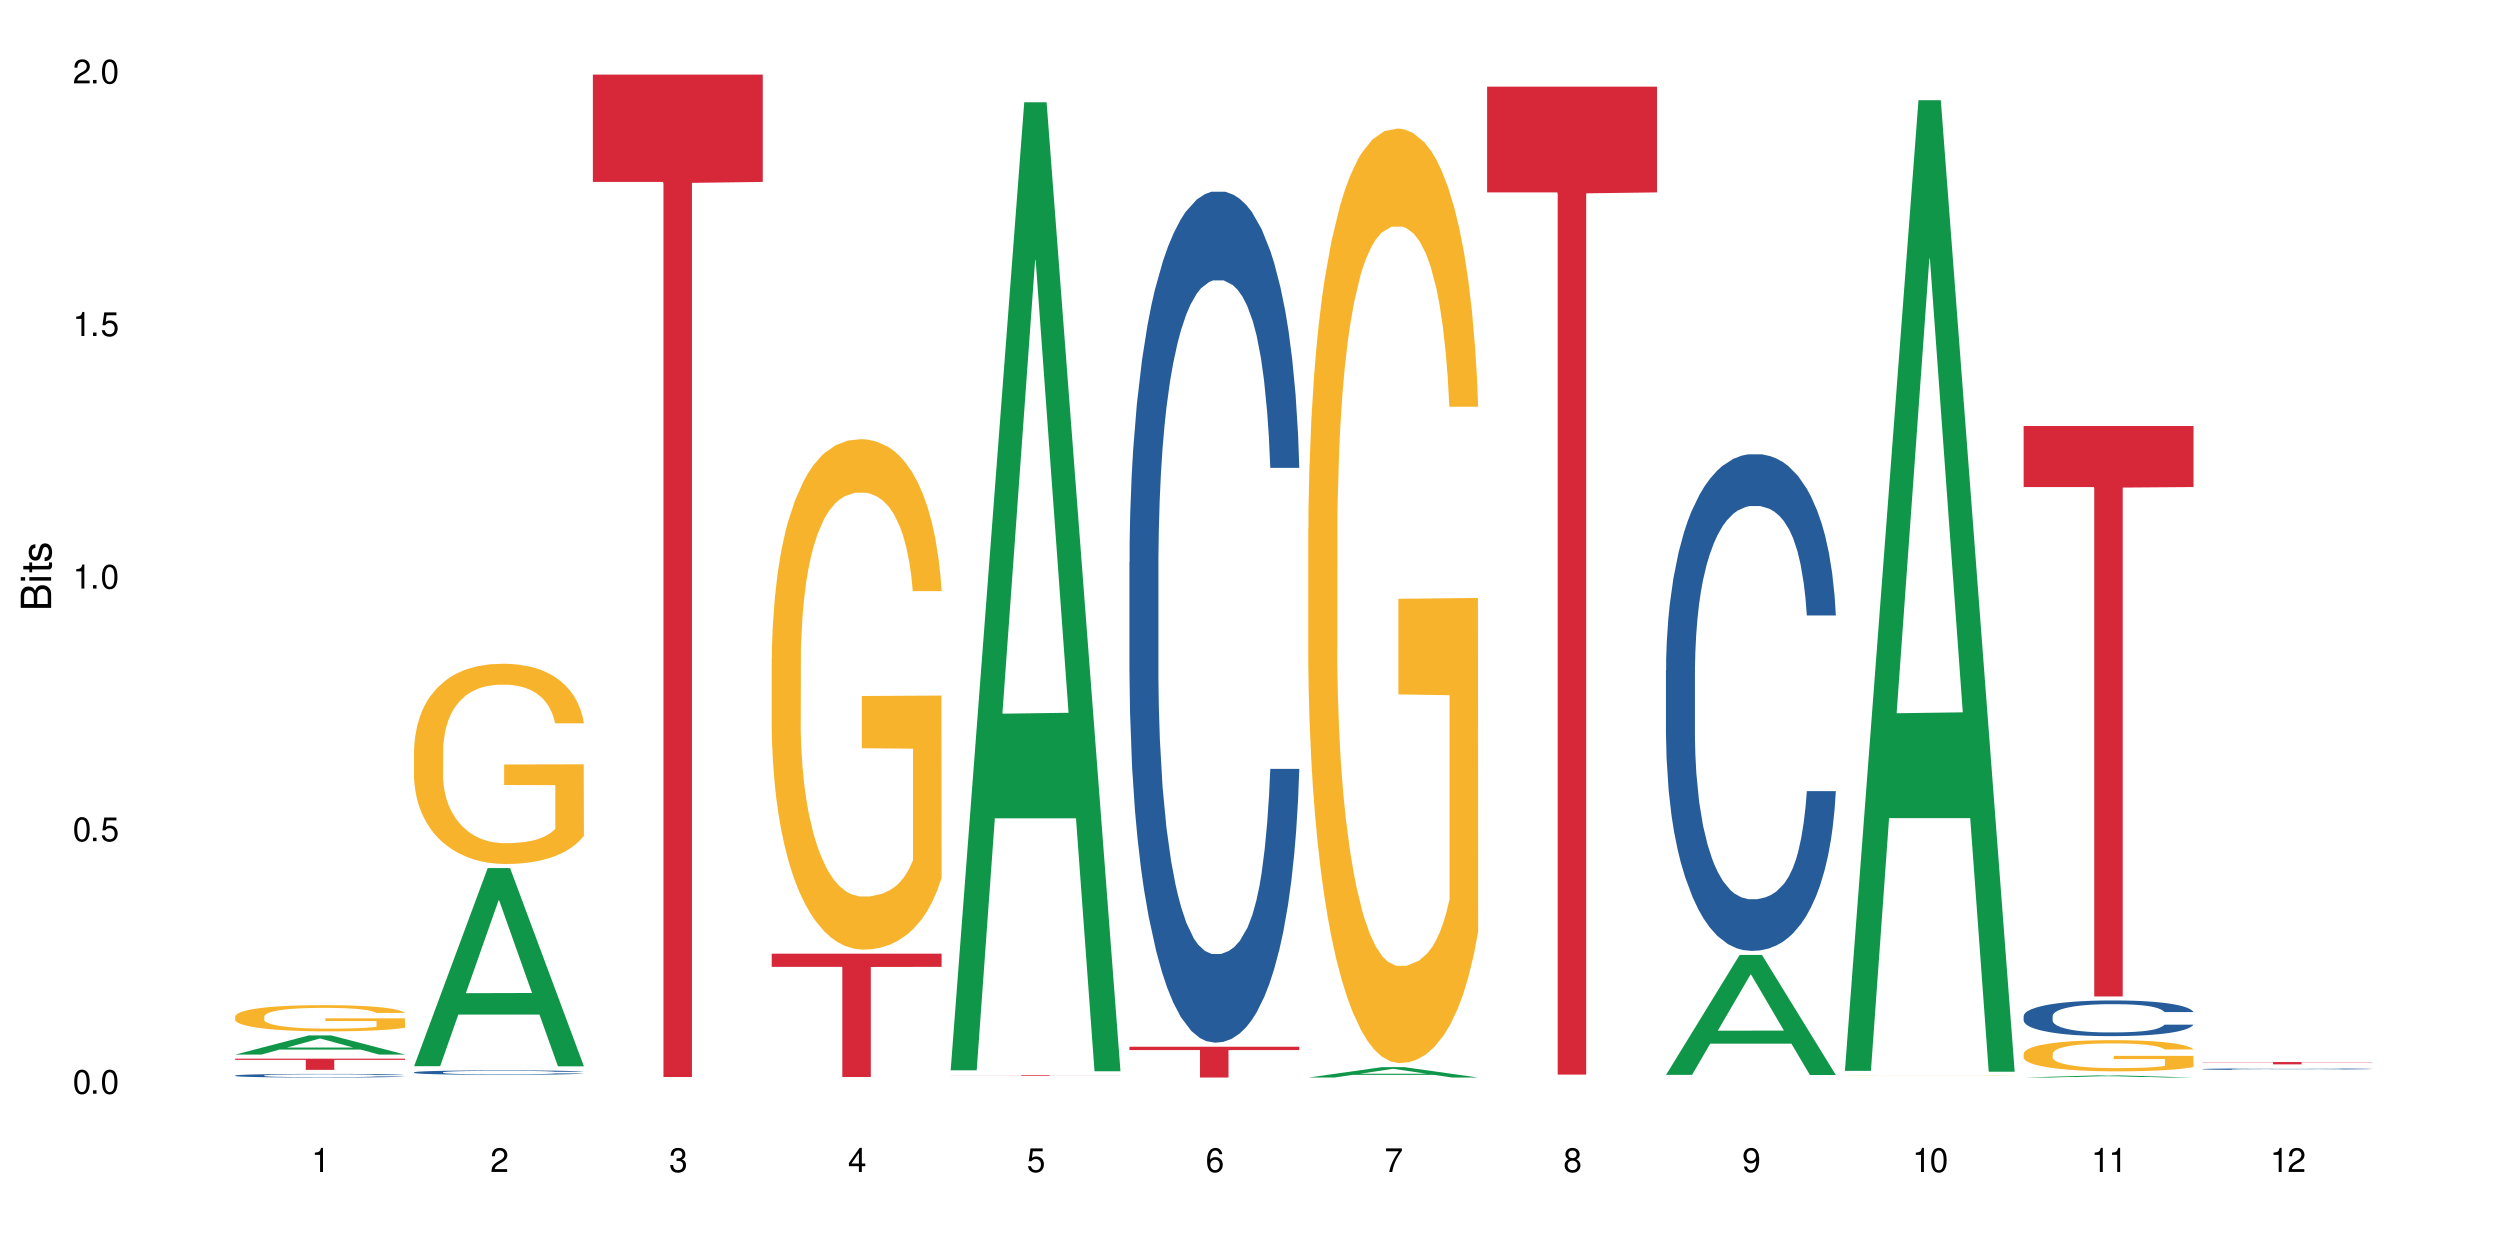 <?xml version="1.0" encoding="UTF-8"?>
<svg xmlns="http://www.w3.org/2000/svg" xmlns:xlink="http://www.w3.org/1999/xlink" width="720" height="360" viewBox="0 0 720 360">
<defs>
<g>
<g id="glyph-0-0">
</g>
<g id="glyph-0-1">
<path d="M 2.641 -6.938 C 2 -6.938 1.422 -6.656 1.078 -6.172 C 0.641 -5.562 0.406 -4.641 0.406 -3.359 C 0.406 -1.016 1.188 0.219 2.641 0.219 C 4.078 0.219 4.859 -1.016 4.859 -3.297 C 4.859 -4.641 4.656 -5.547 4.203 -6.172 C 3.844 -6.656 3.281 -6.938 2.641 -6.938 Z M 2.641 -6.188 C 3.547 -6.188 4 -5.25 4 -3.375 C 4 -1.406 3.562 -0.484 2.625 -0.484 C 1.734 -0.484 1.281 -1.438 1.281 -3.344 C 1.281 -5.25 1.734 -6.188 2.641 -6.188 Z M 2.641 -6.188 "/>
</g>
<g id="glyph-0-2">
<path d="M 1.828 -1 L 0.828 -1 L 0.828 0 L 1.828 0 Z M 1.828 -1 "/>
</g>
<g id="glyph-0-3">
<path d="M 4.562 -6.797 L 1.062 -6.797 L 0.547 -3.094 L 1.328 -3.094 C 1.719 -3.562 2.047 -3.734 2.578 -3.734 C 3.484 -3.734 4.062 -3.109 4.062 -2.094 C 4.062 -1.125 3.484 -0.531 2.578 -0.531 C 1.828 -0.531 1.375 -0.906 1.188 -1.672 L 0.328 -1.672 C 0.453 -1.109 0.547 -0.844 0.75 -0.594 C 1.125 -0.078 1.828 0.219 2.594 0.219 C 3.969 0.219 4.922 -0.781 4.922 -2.219 C 4.922 -3.562 4.031 -4.484 2.719 -4.484 C 2.25 -4.484 1.859 -4.359 1.469 -4.062 L 1.734 -5.969 L 4.562 -5.969 Z M 4.562 -6.797 "/>
</g>
<g id="glyph-0-4">
<path d="M 2.484 -4.938 L 2.484 0 L 3.328 0 L 3.328 -6.938 L 2.766 -6.938 C 2.469 -5.875 2.281 -5.734 0.984 -5.562 L 0.984 -4.938 Z M 2.484 -4.938 "/>
</g>
<g id="glyph-0-5">
<path d="M 4.859 -0.828 L 1.281 -0.828 C 1.359 -1.406 1.672 -1.781 2.5 -2.281 L 3.469 -2.828 C 4.406 -3.344 4.906 -4.062 4.906 -4.906 C 4.906 -5.484 4.672 -6.031 4.266 -6.406 C 3.859 -6.766 3.375 -6.938 2.719 -6.938 C 1.859 -6.938 1.219 -6.625 0.844 -6.031 C 0.609 -5.672 0.5 -5.234 0.484 -4.531 L 1.328 -4.531 C 1.359 -5.016 1.406 -5.281 1.531 -5.516 C 1.75 -5.938 2.188 -6.203 2.703 -6.203 C 3.469 -6.203 4.031 -5.641 4.031 -4.891 C 4.031 -4.344 3.719 -3.859 3.125 -3.516 L 2.234 -3 C 0.812 -2.172 0.406 -1.531 0.328 -0.016 L 4.859 -0.016 Z M 4.859 -0.828 "/>
</g>
<g id="glyph-0-6">
<path d="M 2.125 -3.188 L 2.578 -3.188 C 3.5 -3.188 3.984 -2.766 3.984 -1.922 C 3.984 -1.062 3.469 -0.531 2.594 -0.531 C 1.656 -0.531 1.203 -1 1.156 -2.016 L 0.312 -2.016 C 0.344 -1.453 0.438 -1.094 0.609 -0.781 C 0.953 -0.109 1.625 0.219 2.547 0.219 C 3.953 0.219 4.859 -0.625 4.859 -1.938 C 4.859 -2.828 4.516 -3.297 3.703 -3.594 C 4.344 -3.844 4.656 -4.328 4.656 -5.031 C 4.656 -6.219 3.875 -6.938 2.578 -6.938 C 1.203 -6.938 0.484 -6.172 0.453 -4.703 L 1.297 -4.703 C 1.312 -5.125 1.344 -5.359 1.453 -5.578 C 1.641 -5.969 2.062 -6.203 2.594 -6.203 C 3.344 -6.203 3.797 -5.75 3.797 -5 C 3.797 -4.516 3.609 -4.219 3.25 -4.047 C 3.016 -3.953 2.703 -3.922 2.125 -3.906 Z M 2.125 -3.188 "/>
</g>
<g id="glyph-0-7">
<path d="M 3.141 -1.672 L 3.141 0 L 3.984 0 L 3.984 -1.672 L 4.984 -1.672 L 4.984 -2.438 L 3.984 -2.438 L 3.984 -6.938 L 3.359 -6.938 L 0.266 -2.578 L 0.266 -1.672 Z M 3.141 -2.438 L 1 -2.438 L 3.141 -5.5 Z M 3.141 -2.438 "/>
</g>
<g id="glyph-0-8">
<path d="M 4.781 -5.125 C 4.609 -6.266 3.891 -6.938 2.844 -6.938 C 2.094 -6.938 1.422 -6.578 1.031 -5.953 C 0.594 -5.266 0.406 -4.422 0.406 -3.172 C 0.406 -2 0.578 -1.25 0.984 -0.641 C 1.359 -0.078 1.953 0.219 2.703 0.219 C 3.984 0.219 4.922 -0.75 4.922 -2.094 C 4.922 -3.375 4.062 -4.281 2.844 -4.281 C 2.172 -4.281 1.641 -4.031 1.281 -3.516 C 1.281 -5.234 1.828 -6.188 2.797 -6.188 C 3.391 -6.188 3.797 -5.797 3.938 -5.125 Z M 2.734 -3.531 C 3.547 -3.531 4.062 -2.953 4.062 -2.031 C 4.062 -1.156 3.484 -0.531 2.703 -0.531 C 1.922 -0.531 1.328 -1.188 1.328 -2.078 C 1.328 -2.938 1.906 -3.531 2.734 -3.531 Z M 2.734 -3.531 "/>
</g>
<g id="glyph-0-9">
<path d="M 4.984 -6.797 L 0.438 -6.797 L 0.438 -5.969 L 4.109 -5.969 C 2.5 -3.656 1.828 -2.234 1.328 0 L 2.219 0 C 2.594 -2.172 3.453 -4.047 4.984 -6.094 Z M 4.984 -6.797 "/>
</g>
<g id="glyph-0-10">
<path d="M 3.75 -3.656 C 4.469 -4.094 4.688 -4.438 4.688 -5.078 C 4.688 -6.172 3.844 -6.938 2.641 -6.938 C 1.438 -6.938 0.594 -6.172 0.594 -5.094 C 0.594 -4.438 0.812 -4.094 1.516 -3.656 C 0.734 -3.266 0.359 -2.703 0.359 -1.922 C 0.359 -0.656 1.281 0.219 2.641 0.219 C 3.984 0.219 4.922 -0.656 4.922 -1.922 C 4.922 -2.703 4.531 -3.266 3.75 -3.656 Z M 2.641 -6.188 C 3.359 -6.188 3.812 -5.75 3.812 -5.062 C 3.812 -4.406 3.344 -3.984 2.641 -3.984 C 1.922 -3.984 1.453 -4.406 1.453 -5.078 C 1.453 -5.75 1.922 -6.188 2.641 -6.188 Z M 2.641 -3.266 C 3.484 -3.266 4.062 -2.719 4.062 -1.906 C 4.062 -1.078 3.484 -0.531 2.625 -0.531 C 1.797 -0.531 1.219 -1.094 1.219 -1.906 C 1.219 -2.719 1.781 -3.266 2.641 -3.266 Z M 2.641 -3.266 "/>
</g>
<g id="glyph-0-11">
<path d="M 0.516 -1.578 C 0.672 -0.453 1.406 0.219 2.438 0.219 C 3.188 0.219 3.859 -0.141 4.266 -0.766 C 4.688 -1.453 4.891 -2.297 4.891 -3.547 C 4.891 -4.719 4.703 -5.453 4.312 -6.078 C 3.938 -6.641 3.344 -6.938 2.594 -6.938 C 1.297 -6.938 0.359 -5.969 0.359 -4.625 C 0.359 -3.344 1.234 -2.453 2.453 -2.453 C 3.094 -2.453 3.578 -2.672 4.016 -3.203 C 4 -1.484 3.469 -0.531 2.5 -0.531 C 1.906 -0.531 1.484 -0.906 1.359 -1.578 Z M 2.578 -6.203 C 3.375 -6.203 3.969 -5.531 3.969 -4.641 C 3.969 -3.797 3.391 -3.188 2.547 -3.188 C 1.734 -3.188 1.234 -3.766 1.234 -4.688 C 1.234 -5.562 1.797 -6.203 2.578 -6.203 Z M 2.578 -6.203 "/>
</g>
<g id="glyph-1-0">
</g>
<g id="glyph-1-1">
<path d="M 0 -0.953 L 0 -4.891 C 0 -5.719 -0.234 -6.344 -0.734 -6.797 C -1.188 -7.234 -1.812 -7.469 -2.5 -7.469 C -3.547 -7.469 -4.188 -7 -4.625 -5.875 C -4.984 -6.688 -5.625 -7.094 -6.531 -7.094 C -7.172 -7.094 -7.734 -6.859 -8.141 -6.391 C -8.562 -5.922 -8.75 -5.344 -8.75 -4.5 L -8.75 -0.953 Z M -4.984 -2.062 L -7.766 -2.062 L -7.766 -4.219 C -7.766 -4.844 -7.688 -5.203 -7.453 -5.5 C -7.219 -5.812 -6.859 -5.969 -6.375 -5.969 C -5.891 -5.969 -5.531 -5.812 -5.297 -5.5 C -5.062 -5.203 -4.984 -4.844 -4.984 -4.219 Z M -0.984 -2.062 L -4 -2.062 L -4 -4.781 C -4 -5.766 -3.438 -6.359 -2.484 -6.359 C -1.547 -6.359 -0.984 -5.766 -0.984 -4.781 Z M -0.984 -2.062 "/>
</g>
<g id="glyph-1-2">
<path d="M -6.281 -1.797 L -6.281 -0.797 L 0 -0.797 L 0 -1.797 Z M -8.75 -1.797 L -8.75 -0.797 L -7.484 -0.797 L -7.484 -1.797 Z M -8.75 -1.797 "/>
</g>
<g id="glyph-1-3">
<path d="M -6.281 -3.047 L -6.281 -2.016 L -8.016 -2.016 L -8.016 -1.016 L -6.281 -1.016 L -6.281 -0.172 L -5.469 -0.172 L -5.469 -1.016 L -0.719 -1.016 C -0.078 -1.016 0.281 -1.453 0.281 -2.234 C 0.281 -2.5 0.25 -2.719 0.188 -3.047 L -0.641 -3.047 C -0.609 -2.906 -0.594 -2.766 -0.594 -2.562 C -0.594 -2.141 -0.719 -2.016 -1.156 -2.016 L -5.469 -2.016 L -5.469 -3.047 Z M -6.281 -3.047 "/>
</g>
<g id="glyph-1-4">
<path d="M -4.531 -5.25 C -5.766 -5.25 -6.469 -4.422 -6.469 -2.969 C -6.469 -1.516 -5.719 -0.562 -4.547 -0.562 C -3.562 -0.562 -3.094 -1.062 -2.734 -2.562 L -2.516 -3.484 C -2.344 -4.188 -2.094 -4.469 -1.641 -4.469 C -1.047 -4.469 -0.641 -3.875 -0.641 -3 C -0.641 -2.453 -0.797 -2 -1.062 -1.75 C -1.25 -1.594 -1.422 -1.531 -1.875 -1.469 L -1.875 -0.406 C -0.422 -0.453 0.281 -1.266 0.281 -2.922 C 0.281 -4.5 -0.5 -5.516 -1.719 -5.516 C -2.656 -5.516 -3.172 -4.984 -3.469 -3.734 L -3.703 -2.766 C -3.891 -1.953 -4.156 -1.609 -4.594 -1.609 C -5.188 -1.609 -5.547 -2.125 -5.547 -2.938 C -5.547 -3.75 -5.203 -4.172 -4.531 -4.203 Z M -4.531 -5.25 "/>
</g>
</g>
</defs>
<rect x="-72" y="-36" width="864" height="432" fill="rgb(100%, 100%, 100%)" fill-opacity="1"/>
<path fill-rule="nonzero" fill="rgb(6.275%, 58.824%, 28.235%)" fill-opacity="1" d="M 67.73 303.723 L 67.785 303.715 L 88.957 298.195 L 95.387 298.195 L 116.664 303.727 L 109.188 303.727 L 103.855 302.281 L 80.488 302.281 L 75.258 303.723 L 67.73 303.723 L 82.734 301.684 L 101.711 301.68 L 92.25 299.098 L 92.145 299.094 L 92.039 299.109 L 82.684 301.68 L 82.734 301.684 Z M 67.73 303.723 "/>
<path fill-rule="nonzero" fill="rgb(14.51%, 36.078%, 60%)" fill-opacity="1" d="M 67.73 309.742 L 67.789 309.742 L 67.789 309.719 L 67.969 309.684 L 68.387 309.637 L 68.805 309.605 L 69.879 309.547 L 71.371 309.492 L 72.922 309.449 L 74.055 309.426 L 75.07 309.406 L 77.398 309.371 L 78.891 309.352 L 80.5 309.336 L 82.469 309.32 L 83.902 309.309 L 87.125 309.293 L 89.512 309.289 L 91.363 309.285 L 95.359 309.285 L 97.746 309.289 L 99.477 309.293 L 101.387 309.301 L 102.996 309.309 L 105.801 309.332 L 108.309 309.359 L 109.441 309.375 L 111.234 309.402 L 112.605 309.434 L 113.559 309.457 L 114.633 309.492 L 115.59 309.535 L 116.305 309.586 L 116.664 309.625 L 108.309 309.625 L 107.891 309.586 L 107.414 309.559 L 106.52 309.52 L 105.625 309.492 L 104.371 309.465 L 103.238 309.445 L 101.684 309.426 L 100.312 309.414 L 98.879 309.406 L 97.508 309.402 L 94.883 309.395 L 91.84 309.395 L 90.707 309.398 L 88.379 309.406 L 87.125 309.41 L 85.336 309.426 L 84.082 309.438 L 82.59 309.457 L 81.574 309.473 L 80.32 309.496 L 79.426 309.52 L 78.414 309.551 L 77.816 309.574 L 77.277 309.602 L 76.801 309.633 L 76.441 309.668 L 76.203 309.703 L 76.086 309.738 L 76.086 309.887 L 76.203 309.922 L 76.504 309.961 L 77.277 310.02 L 78.414 310.07 L 79.727 310.113 L 80.977 310.141 L 81.695 310.152 L 82.648 310.168 L 84.141 310.188 L 86.289 310.207 L 87.543 310.215 L 89.453 310.223 L 91.422 310.227 L 94.047 310.227 L 96.375 310.223 L 97.926 310.219 L 99.535 310.211 L 101.746 310.195 L 103.117 310.18 L 104.312 310.16 L 105.207 310.141 L 105.801 310.125 L 106.699 310.098 L 107.414 310.062 L 107.949 310.031 L 108.309 310 L 116.664 310 L 116.305 310.035 L 115.77 310.074 L 115.23 310.102 L 114.395 310.137 L 113.441 310.164 L 112.066 310.199 L 110.934 310.223 L 109.441 310.246 L 108.07 310.262 L 106.578 310.281 L 104.371 310.301 L 102.938 310.309 L 101.387 310.316 L 99.535 310.324 L 97.211 310.332 L 94.703 310.336 L 89.871 310.336 L 88.02 310.332 L 85.574 310.32 L 82.531 310.305 L 80.32 310.285 L 78.59 310.27 L 77.102 310.25 L 75.43 310.223 L 73.281 310.18 L 71.969 310.148 L 71.074 310.121 L 70.059 310.082 L 69.344 310.051 L 68.508 309.996 L 67.91 309.93 L 67.73 309.875 Z M 67.73 309.742 "/>
<path fill-rule="nonzero" fill="rgb(96.863%, 70.196%, 16.863%)" fill-opacity="1" d="M 67.73 292.715 L 67.789 292.707 L 67.789 292.57 L 68.031 292.262 L 68.625 291.832 L 69.402 291.48 L 70.238 291.207 L 70.773 291.059 L 71.668 290.852 L 72.445 290.703 L 74.414 290.391 L 76.922 290.102 L 78.293 289.977 L 79.844 289.859 L 82.051 289.73 L 83.066 289.68 L 86.172 289.57 L 89.691 289.5 L 93.57 289.48 L 95.359 289.488 L 97.805 289.516 L 101.148 289.59 L 103.059 289.66 L 104.551 289.73 L 106.102 289.82 L 108.012 289.957 L 109.801 290.121 L 111.234 290.289 L 112.664 290.496 L 113.859 290.715 L 114.871 290.957 L 115.77 291.246 L 116.305 291.488 L 116.664 291.73 L 108.367 291.73 L 107.891 291.488 L 107.355 291.301 L 106.461 291.074 L 105.562 290.91 L 104.668 290.777 L 102.996 290.598 L 101.566 290.488 L 99.777 290.391 L 98.047 290.328 L 96.074 290.289 L 94.883 290.273 L 91.719 290.273 L 88.855 290.32 L 87.184 290.379 L 85.992 290.434 L 84.32 290.535 L 83.305 290.617 L 82.707 290.676 L 80.918 290.887 L 79.727 291.082 L 79.07 291.211 L 78.234 291.418 L 77.637 291.605 L 76.98 291.883 L 76.621 292.09 L 76.145 292.559 L 76.086 293.801 L 76.266 294.062 L 76.621 294.344 L 77.102 294.594 L 77.816 294.855 L 78.531 295.055 L 79.785 295.324 L 80.859 295.504 L 81.695 295.621 L 83.305 295.805 L 83.961 295.867 L 85.512 295.992 L 87.125 296.09 L 89.094 296.172 L 90.586 296.215 L 92.973 296.246 L 96.016 296.246 L 99.598 296.207 L 101.863 296.152 L 103.414 296.098 L 104.43 296.047 L 105.684 295.973 L 106.578 295.902 L 107.414 295.828 L 108.43 295.711 L 108.43 294.062 L 93.688 294.055 L 93.688 293.281 L 116.602 293.273 L 116.664 295.973 L 115.41 296.156 L 113.859 296.336 L 112.367 296.477 L 110.816 296.594 L 108.605 296.723 L 106.816 296.805 L 104.07 296.902 L 101.566 296.965 L 98.941 297.008 L 96.613 297.027 L 93.867 297.035 L 91.422 297.02 L 88.797 296.98 L 86.707 296.922 L 84.797 296.855 L 82.887 296.766 L 80.5 296.621 L 78.949 296.504 L 77.34 296.359 L 75.727 296.188 L 74.297 296 L 73.34 295.855 L 72.387 295.688 L 71.371 295.48 L 70.418 295.246 L 69.699 295.035 L 69.043 294.793 L 68.566 294.566 L 68.09 294.254 L 67.852 294.004 L 67.73 293.793 Z M 67.73 292.715 "/>
<path fill-rule="nonzero" fill="rgb(83.922%, 15.686%, 22.353%)" fill-opacity="1" d="M 67.73 304.887 L 116.664 304.887 L 116.664 305.234 L 96.27 305.238 L 96.27 308.125 L 88.066 308.125 L 88.066 305.238 L 87.945 305.234 L 67.73 305.234 Z M 67.73 304.887 "/>
<path fill-rule="nonzero" fill="rgb(6.275%, 58.824%, 28.235%)" fill-opacity="1" d="M 119.238 307.059 L 119.289 307.004 L 140.465 249.996 L 146.895 249.996 L 168.172 307.109 L 160.695 307.109 L 155.363 292.203 L 131.996 292.203 L 126.766 307.059 L 119.238 307.059 L 134.242 286.035 L 153.219 285.98 L 143.758 259.328 L 143.652 259.273 L 143.547 259.434 L 134.191 285.98 L 134.242 286.035 Z M 119.238 307.059 "/>
<path fill-rule="nonzero" fill="rgb(14.51%, 36.078%, 60%)" fill-opacity="1" d="M 119.238 308.824 L 119.297 308.824 L 119.297 308.797 L 119.477 308.754 L 119.895 308.695 L 120.312 308.656 L 121.387 308.59 L 122.879 308.523 L 124.43 308.473 L 125.562 308.441 L 126.578 308.418 L 128.906 308.375 L 130.398 308.352 L 132.008 308.332 L 133.977 308.312 L 135.41 308.301 L 138.633 308.281 L 141.02 308.273 L 142.871 308.27 L 146.867 308.27 L 149.254 308.277 L 150.984 308.281 L 152.895 308.289 L 154.504 308.301 L 157.309 308.328 L 159.816 308.359 L 160.949 308.379 L 162.742 308.414 L 164.113 308.449 L 165.066 308.48 L 166.141 308.523 L 167.098 308.574 L 167.812 308.633 L 168.172 308.684 L 159.816 308.684 L 159.398 308.637 L 158.922 308.602 L 158.027 308.555 L 157.133 308.52 L 155.879 308.488 L 154.746 308.465 L 153.191 308.441 L 151.82 308.43 L 150.387 308.418 L 149.016 308.41 L 146.391 308.402 L 143.348 308.402 L 142.211 308.406 L 139.887 308.414 L 138.633 308.422 L 136.844 308.441 L 135.59 308.457 L 134.098 308.477 L 133.082 308.5 L 131.828 308.527 L 130.934 308.555 L 129.922 308.594 L 129.324 308.621 L 128.785 308.656 L 128.309 308.695 L 127.949 308.734 L 127.711 308.777 L 127.594 308.82 L 127.594 309 L 127.711 309.043 L 128.012 309.09 L 128.785 309.164 L 129.922 309.223 L 131.234 309.273 L 132.484 309.309 L 133.203 309.324 L 134.156 309.344 L 135.648 309.367 L 137.797 309.391 L 139.051 309.398 L 140.961 309.41 L 142.93 309.414 L 145.555 309.414 L 147.883 309.41 L 149.434 309.402 L 151.043 309.395 L 153.254 309.375 L 154.625 309.355 L 155.816 309.332 L 156.715 309.309 L 157.309 309.293 L 158.207 309.254 L 158.922 309.215 L 159.457 309.176 L 159.816 309.137 L 168.172 309.137 L 167.812 309.184 L 167.277 309.227 L 166.738 309.262 L 165.902 309.301 L 164.949 309.34 L 163.574 309.379 L 162.441 309.406 L 160.949 309.434 L 159.578 309.457 L 158.086 309.477 L 155.879 309.5 L 154.445 309.512 L 152.895 309.523 L 151.043 309.531 L 148.719 309.539 L 146.211 309.543 L 143.883 309.547 L 141.379 309.543 L 139.527 309.539 L 137.082 309.527 L 134.039 309.508 L 131.828 309.484 L 130.098 309.465 L 128.605 309.441 L 126.938 309.41 L 124.789 309.355 L 123.477 309.316 L 122.582 309.285 L 121.566 309.238 L 120.852 309.199 L 120.016 309.133 L 119.418 309.051 L 119.238 308.988 Z M 119.238 308.824 "/>
<path fill-rule="nonzero" fill="rgb(96.863%, 70.196%, 16.863%)" fill-opacity="1" d="M 119.238 215.855 L 119.297 215.805 L 119.297 214.75 L 119.535 212.379 L 120.133 209.113 L 120.91 206.426 L 121.746 204.32 L 122.281 203.215 L 123.176 201.633 L 123.953 200.477 L 125.922 198.105 L 128.43 195.891 L 129.801 194.941 L 131.352 194.047 L 133.559 193.047 L 134.574 192.68 L 137.676 191.836 L 141.199 191.309 L 145.078 191.148 L 146.867 191.203 L 149.312 191.414 L 152.656 191.992 L 154.566 192.52 L 156.059 193.047 L 157.609 193.73 L 159.52 194.785 L 161.309 196.051 L 162.742 197.312 L 164.172 198.895 L 165.367 200.578 L 166.379 202.426 L 167.277 204.637 L 167.812 206.48 L 168.172 208.324 L 159.875 208.324 L 159.398 206.48 L 158.863 205.059 L 157.965 203.32 L 157.07 202.055 L 156.176 201.055 L 154.504 199.684 L 153.074 198.84 L 151.281 198.105 L 149.551 197.629 L 147.582 197.312 L 146.391 197.207 L 143.227 197.207 L 140.363 197.578 L 138.691 198 L 137.5 198.422 L 135.828 199.211 L 134.812 199.844 L 134.215 200.266 L 132.426 201.898 L 131.234 203.371 L 130.578 204.375 L 129.742 205.953 L 129.145 207.375 L 128.488 209.484 L 128.129 211.062 L 127.652 214.645 L 127.594 224.129 L 127.773 226.129 L 128.129 228.289 L 128.605 230.188 L 129.324 232.188 L 130.039 233.715 L 131.293 235.77 L 132.367 237.141 L 133.203 238.035 L 134.812 239.457 L 135.469 239.934 L 137.02 240.879 L 138.633 241.617 L 140.602 242.25 L 142.094 242.566 L 144.48 242.828 L 147.523 242.828 L 151.105 242.512 L 153.371 242.094 L 154.922 241.672 L 155.938 241.301 L 157.191 240.723 L 158.086 240.195 L 158.922 239.617 L 159.938 238.719 L 159.938 226.129 L 145.195 226.078 L 145.195 220.176 L 168.109 220.125 L 168.172 240.723 L 166.918 242.145 L 165.367 243.516 L 163.875 244.566 L 162.324 245.465 L 160.113 246.465 L 158.324 247.098 L 155.578 247.836 L 153.074 248.309 L 150.449 248.625 L 148.121 248.781 L 145.375 248.836 L 142.93 248.73 L 140.305 248.414 L 138.215 247.992 L 136.305 247.465 L 134.395 246.781 L 132.008 245.676 L 130.457 244.777 L 128.848 243.672 L 127.234 242.355 L 125.801 240.934 L 124.848 239.828 L 123.895 238.562 L 122.879 236.98 L 121.926 235.191 L 121.207 233.559 L 120.551 231.715 L 120.074 229.977 L 119.598 227.605 L 119.359 225.707 L 119.238 224.074 Z M 119.238 215.855 "/>
<path fill-rule="nonzero" fill="rgb(83.922%, 15.686%, 22.353%)" fill-opacity="1" d="M 170.746 21.492 L 219.68 21.492 L 219.68 52.395 L 199.285 52.664 L 199.285 310.18 L 191.078 310.18 L 191.078 52.938 L 190.961 52.395 L 170.746 52.395 Z M 170.746 21.492 "/>
<path fill-rule="nonzero" fill="rgb(96.863%, 70.196%, 16.863%)" fill-opacity="1" d="M 222.254 189.441 L 222.312 189.309 L 222.312 186.621 L 222.551 180.582 L 223.148 172.258 L 223.926 165.41 L 224.762 160.039 L 225.297 157.219 L 226.191 153.191 L 226.969 150.238 L 228.938 144.195 L 231.445 138.555 L 232.816 136.141 L 234.367 133.855 L 236.574 131.305 L 237.59 130.367 L 240.691 128.219 L 244.215 126.875 L 248.094 126.473 L 249.883 126.605 L 252.328 127.145 L 255.672 128.621 L 257.582 129.965 L 259.07 131.305 L 260.625 133.051 L 262.535 135.738 L 264.324 138.957 L 265.754 142.18 L 267.188 146.211 L 268.383 150.504 L 269.395 155.203 L 270.289 160.844 L 270.828 165.543 L 271.188 170.242 L 262.891 170.242 L 262.414 165.543 L 261.875 161.918 L 260.98 157.488 L 260.086 154.266 L 259.191 151.715 L 257.52 148.223 L 256.09 146.074 L 254.297 144.195 L 252.566 142.988 L 250.598 142.18 L 249.406 141.914 L 246.242 141.914 L 243.379 142.852 L 241.707 143.926 L 240.516 145 L 238.844 147.016 L 237.828 148.625 L 237.23 149.699 L 235.441 153.863 L 234.25 157.621 L 233.59 160.172 L 232.758 164.199 L 232.16 167.824 L 231.504 173.195 L 231.145 177.223 L 230.668 186.355 L 230.609 210.523 L 230.785 215.625 L 231.145 221.129 L 231.621 225.961 L 232.34 231.062 L 233.055 234.957 L 234.309 240.195 L 235.383 243.684 L 236.219 245.969 L 237.828 249.594 L 238.484 250.801 L 240.035 253.219 L 241.648 255.098 L 243.617 256.707 L 245.109 257.516 L 247.496 258.184 L 250.539 258.184 L 254.121 257.379 L 256.387 256.305 L 257.938 255.23 L 258.953 254.293 L 260.207 252.816 L 261.102 251.473 L 261.938 249.996 L 262.949 247.711 L 262.949 215.625 L 248.211 215.488 L 248.211 200.453 L 271.125 200.316 L 271.188 252.816 L 269.934 256.441 L 268.383 259.93 L 266.891 262.617 L 265.34 264.898 L 263.129 267.449 L 261.34 269.062 L 258.594 270.941 L 256.09 272.148 L 253.465 272.953 L 251.137 273.355 L 248.391 273.492 L 245.945 273.223 L 243.32 272.418 L 241.23 271.344 L 239.32 270 L 237.41 268.254 L 235.023 265.438 L 233.473 263.152 L 231.859 260.332 L 230.25 256.977 L 228.816 253.352 L 227.863 250.531 L 226.91 247.309 L 225.895 243.281 L 224.938 238.719 L 224.223 234.555 L 223.566 229.855 L 223.09 225.426 L 222.613 219.383 L 222.375 214.551 L 222.254 210.387 Z M 222.254 189.441 "/>
<path fill-rule="nonzero" fill="rgb(83.922%, 15.686%, 22.353%)" fill-opacity="1" d="M 222.254 274.652 L 271.188 274.652 L 271.188 278.453 L 250.793 278.488 L 250.793 310.176 L 242.586 310.176 L 242.586 278.52 L 242.469 278.453 L 222.254 278.453 Z M 222.254 274.652 "/>
<path fill-rule="nonzero" fill="rgb(6.275%, 58.824%, 28.235%)" fill-opacity="1" d="M 273.762 308.258 L 273.812 307.996 L 294.984 29.449 L 301.418 29.449 L 322.695 308.52 L 315.219 308.52 L 309.887 235.676 L 286.516 235.676 L 281.289 308.258 L 273.762 308.258 L 288.766 205.539 L 307.742 205.277 L 298.281 75.047 L 298.176 74.781 L 298.07 75.57 L 288.711 205.277 L 288.766 205.539 Z M 273.762 308.258 "/>
<path fill-rule="nonzero" fill="rgb(83.922%, 15.686%, 22.353%)" fill-opacity="1" d="M 273.762 309.68 L 322.695 309.68 L 322.695 309.703 L 302.301 309.703 L 302.301 309.883 L 294.094 309.883 L 294.094 309.703 L 273.762 309.703 Z M 273.762 309.68 "/>
<path fill-rule="nonzero" fill="rgb(14.51%, 36.078%, 60%)" fill-opacity="1" d="M 325.27 161.855 L 325.328 161.629 L 325.328 156.254 L 325.508 147.742 L 325.926 136.988 L 326.344 129.594 L 327.418 116.379 L 328.91 103.609 L 330.461 93.75 L 331.594 87.926 L 332.609 83.445 L 334.938 75.156 L 336.43 70.902 L 338.039 67.094 L 340.008 63.285 L 341.441 61.043 L 344.664 57.461 L 347.051 55.891 L 348.898 55.219 L 352.898 55.219 L 355.285 56.117 L 357.016 57.238 L 358.926 59.027 L 360.535 61.043 L 363.34 65.973 L 365.848 72.246 L 366.98 75.832 L 368.77 82.773 L 370.145 89.496 L 371.098 95.32 L 372.172 103.609 L 373.129 113.691 L 373.844 125.113 L 374.199 134.746 L 365.848 134.746 L 365.43 125.785 L 364.953 118.844 L 364.055 109.656 L 363.16 103.16 L 361.91 96.664 L 360.773 92.406 L 359.223 88.152 L 357.852 85.465 L 356.418 83.445 L 355.047 82.102 L 352.422 80.758 L 349.379 80.758 L 348.242 81.207 L 345.914 83 L 344.664 84.566 L 342.871 87.703 L 341.621 90.617 L 340.129 95.098 L 339.113 98.902 L 337.859 104.73 L 336.965 109.883 L 335.949 117.273 L 335.355 122.875 L 334.816 129.148 L 334.34 136.539 L 333.98 144.379 L 333.742 152.668 L 333.625 160.734 L 333.625 195.457 L 333.742 203.52 L 334.039 212.93 L 334.816 226.594 L 335.949 238.469 L 337.262 247.879 L 338.516 254.598 L 339.234 257.734 L 340.188 261.32 L 341.68 265.801 L 343.828 270.281 L 345.082 272.07 L 346.988 273.863 L 348.961 274.758 L 351.586 274.758 L 353.914 273.863 L 355.465 272.742 L 357.074 270.953 L 359.281 267.145 L 360.656 263.559 L 361.848 259.301 L 362.742 255.047 L 363.34 251.461 L 364.234 244.516 L 364.953 236.902 L 365.488 229.059 L 365.848 221.441 L 374.199 221.441 L 373.844 230.402 L 373.305 239.141 L 372.77 245.637 L 371.934 253.477 L 370.98 260.422 L 369.605 268.262 L 368.473 273.414 L 366.98 279.016 L 365.609 283.273 L 364.117 287.082 L 361.91 291.562 L 360.477 293.801 L 358.926 295.816 L 357.074 297.609 L 354.746 299.18 L 352.242 300.074 L 349.914 300.297 L 347.406 299.852 L 345.559 298.953 L 343.109 296.938 L 340.066 292.906 L 337.859 288.648 L 336.129 284.395 L 334.637 279.914 L 332.965 273.863 L 330.82 264.008 L 329.504 256.391 L 328.609 250.117 L 327.598 241.379 L 326.879 233.539 L 326.043 220.996 L 325.449 205.09 L 325.27 192.77 Z M 325.27 161.855 "/>
<path fill-rule="nonzero" fill="rgb(83.922%, 15.686%, 22.353%)" fill-opacity="1" d="M 325.27 301.457 L 374.199 301.457 L 374.199 302.41 L 353.809 302.418 L 353.809 310.336 L 345.602 310.336 L 345.602 302.426 L 345.484 302.41 L 325.27 302.41 Z M 325.27 301.457 "/>
<path fill-rule="nonzero" fill="rgb(6.275%, 58.824%, 28.235%)" fill-opacity="1" d="M 376.777 310.332 L 376.828 310.332 L 398 307.336 L 404.43 307.336 L 425.707 310.336 L 418.234 310.336 L 412.902 309.555 L 389.531 309.555 L 384.305 310.332 L 376.777 310.332 L 391.781 309.23 L 410.758 309.227 L 401.293 307.828 L 401.191 307.824 L 401.086 307.832 L 391.727 309.227 L 391.781 309.23 Z M 376.777 310.332 "/>
<path fill-rule="nonzero" fill="rgb(96.863%, 70.196%, 16.863%)" fill-opacity="1" d="M 376.777 152.297 L 376.836 152.051 L 376.836 147.133 L 377.074 136.074 L 377.672 120.832 L 378.449 108.297 L 379.281 98.465 L 379.82 93.301 L 380.715 85.926 L 381.492 80.52 L 383.461 69.457 L 385.965 59.133 L 387.34 54.707 L 388.891 50.527 L 391.098 45.859 L 392.113 44.137 L 395.215 40.203 L 398.734 37.746 L 402.613 37.008 L 404.406 37.254 L 406.852 38.238 L 410.195 40.941 L 412.102 43.402 L 413.594 45.859 L 415.148 49.055 L 417.055 53.969 L 418.848 59.871 L 420.277 65.77 L 421.711 73.145 L 422.902 81.012 L 423.918 89.613 L 424.812 99.938 L 425.352 108.543 L 425.707 117.145 L 417.414 117.145 L 416.938 108.543 L 416.398 101.906 L 415.504 93.793 L 414.609 87.895 L 413.715 83.223 L 412.043 76.832 L 410.609 72.898 L 408.82 69.457 L 407.09 67.246 L 405.121 65.77 L 403.93 65.277 L 400.766 65.277 L 397.902 67 L 396.23 68.965 L 395.035 70.934 L 393.367 74.617 L 392.352 77.57 L 391.754 79.535 L 389.965 87.156 L 388.77 94.039 L 388.113 98.707 L 387.277 106.082 L 386.684 112.719 L 386.027 122.555 L 385.668 129.926 L 385.191 146.645 L 385.129 190.891 L 385.309 200.23 L 385.668 210.309 L 386.145 219.156 L 386.859 228.5 L 387.578 235.629 L 388.832 245.215 L 389.906 251.605 L 390.738 255.785 L 392.352 262.422 L 393.008 264.633 L 394.559 269.059 L 396.172 272.5 L 398.141 275.449 L 399.633 276.926 L 402.02 278.152 L 405.062 278.152 L 408.641 276.68 L 410.91 274.711 L 412.461 272.746 L 413.477 271.023 L 414.73 268.32 L 415.625 265.863 L 416.461 263.16 L 417.473 258.98 L 417.473 200.23 L 402.734 199.984 L 402.734 172.453 L 425.648 172.207 L 425.707 268.32 L 424.457 274.957 L 422.902 281.348 L 421.414 286.266 L 419.859 290.445 L 417.652 295.113 L 415.863 298.062 L 413.117 301.504 L 410.609 303.719 L 407.984 305.191 L 405.66 305.93 L 402.914 306.176 L 400.469 305.684 L 397.84 304.211 L 395.754 302.242 L 393.844 299.785 L 391.934 296.59 L 389.547 291.426 L 387.996 287.25 L 386.383 282.086 L 384.773 275.941 L 383.34 269.305 L 382.387 264.141 L 381.43 258.242 L 380.418 250.867 L 379.461 242.512 L 378.746 234.891 L 378.09 226.285 L 377.613 218.176 L 377.133 207.113 L 376.895 198.266 L 376.777 190.645 Z M 376.777 152.297 "/>
<path fill-rule="nonzero" fill="rgb(83.922%, 15.686%, 22.353%)" fill-opacity="1" d="M 428.285 24.953 L 477.215 24.953 L 477.215 55.41 L 456.824 55.68 L 456.824 309.488 L 448.617 309.488 L 448.617 55.945 L 448.5 55.41 L 428.285 55.41 Z M 428.285 24.953 "/>
<path fill-rule="nonzero" fill="rgb(6.275%, 58.824%, 28.235%)" fill-opacity="1" d="M 479.793 309.562 L 479.844 309.531 L 501.016 275.023 L 507.445 275.023 L 528.723 309.598 L 521.25 309.598 L 515.914 300.57 L 492.547 300.57 L 487.32 309.562 L 479.793 309.562 L 494.797 296.84 L 513.773 296.805 L 504.309 280.672 L 504.207 280.641 L 504.102 280.738 L 494.742 296.805 L 494.797 296.84 Z M 479.793 309.562 "/>
<path fill-rule="nonzero" fill="rgb(14.51%, 36.078%, 60%)" fill-opacity="1" d="M 479.793 193.07 L 479.852 192.938 L 479.852 189.801 L 480.031 184.832 L 480.449 178.559 L 480.867 174.246 L 481.941 166.531 L 483.434 159.078 L 484.984 153.328 L 486.117 149.93 L 487.133 147.312 L 489.457 142.477 L 490.949 139.992 L 492.562 137.77 L 494.531 135.547 L 495.965 134.242 L 499.184 132.148 L 501.574 131.234 L 503.422 130.84 L 507.422 130.84 L 509.809 131.363 L 511.539 132.02 L 513.449 133.062 L 515.059 134.242 L 517.863 137.117 L 520.371 140.777 L 521.504 142.867 L 523.293 146.922 L 524.668 150.844 L 525.621 154.242 L 526.695 159.078 L 527.648 164.961 L 528.367 171.629 L 528.723 177.25 L 520.371 177.25 L 519.953 172.023 L 519.473 167.969 L 518.578 162.609 L 517.684 158.816 L 516.43 155.027 L 515.297 152.543 L 513.746 150.059 L 512.375 148.492 L 510.941 147.312 L 509.57 146.527 L 506.941 145.746 L 503.898 145.746 L 502.766 146.008 L 500.438 147.051 L 499.184 147.969 L 497.395 149.797 L 496.141 151.496 L 494.648 154.113 L 493.637 156.336 L 492.383 159.734 L 491.488 162.738 L 490.473 167.055 L 489.875 170.324 L 489.34 173.984 L 488.863 178.297 L 488.504 182.871 L 488.266 187.711 L 488.145 192.418 L 488.145 212.68 L 488.266 217.387 L 488.562 222.879 L 489.34 230.852 L 490.473 237.781 L 491.785 243.27 L 493.039 247.191 L 493.754 249.023 L 494.711 251.117 L 496.203 253.73 L 498.352 256.344 L 499.602 257.391 L 501.512 258.438 L 503.48 258.961 L 506.109 258.961 L 508.434 258.438 L 509.988 257.781 L 511.598 256.738 L 513.805 254.516 L 515.18 252.422 L 516.371 249.938 L 517.266 247.453 L 517.863 245.363 L 518.758 241.309 L 519.473 236.867 L 520.012 232.289 L 520.371 227.844 L 528.723 227.844 L 528.367 233.074 L 527.828 238.172 L 527.293 241.965 L 526.457 246.539 L 525.5 250.594 L 524.129 255.168 L 522.996 258.176 L 521.504 261.441 L 520.133 263.926 L 518.641 266.148 L 516.43 268.766 L 515 270.07 L 513.449 271.25 L 511.598 272.293 L 509.27 273.211 L 506.766 273.73 L 504.438 273.863 L 501.93 273.602 L 500.082 273.078 L 497.633 271.902 L 494.59 269.547 L 492.383 267.066 L 490.652 264.582 L 489.16 261.965 L 487.488 258.438 L 485.34 252.684 L 484.027 248.238 L 483.133 244.578 L 482.117 239.48 L 481.402 234.906 L 480.566 227.582 L 479.969 218.301 L 479.793 211.109 Z M 479.793 193.07 "/>
<path fill-rule="nonzero" fill="rgb(6.275%, 58.824%, 28.235%)" fill-opacity="1" d="M 531.301 308.406 L 531.352 308.141 L 552.523 28.848 L 558.953 28.848 L 580.23 308.668 L 572.754 308.668 L 567.422 235.625 L 544.055 235.625 L 538.828 308.406 L 531.301 308.406 L 546.305 205.41 L 565.281 205.148 L 555.816 74.566 L 555.715 74.301 L 555.609 75.09 L 546.25 205.148 L 546.305 205.41 Z M 531.301 308.406 "/>
<path fill-rule="nonzero" fill="rgb(96.863%, 70.196%, 16.863%)" fill-opacity="1" d="M 531.301 309.852 L 531.359 309.852 L 531.359 309.848 L 531.598 309.848 L 532.195 309.844 L 532.969 309.84 L 534.344 309.84 L 535.238 309.836 L 536.012 309.836 L 537.984 309.832 L 543.414 309.832 L 545.621 309.828 L 569.668 309.828 L 571.578 309.832 L 574.801 309.832 L 576.234 309.836 L 577.426 309.836 L 578.441 309.84 L 579.875 309.84 L 580.23 309.844 L 571.938 309.844 L 571.461 309.84 L 570.027 309.84 L 569.133 309.836 L 565.133 309.836 L 563.344 309.832 L 550.754 309.832 L 549.559 309.836 L 544.488 309.836 L 543.293 309.84 L 541.801 309.84 L 541.203 309.844 L 540.547 309.844 L 540.191 309.848 L 539.715 309.848 L 539.652 309.859 L 539.832 309.859 L 540.191 309.863 L 540.668 309.863 L 541.383 309.867 L 543.352 309.867 L 544.426 309.871 L 547.531 309.871 L 549.082 309.875 L 570.148 309.875 L 570.98 309.871 L 571.996 309.871 L 571.996 309.859 L 557.258 309.859 L 557.258 309.855 L 580.172 309.855 L 580.23 309.875 L 577.426 309.875 L 575.934 309.879 L 565.133 309.879 L 562.508 309.883 L 554.988 309.883 L 552.363 309.879 L 542.52 309.879 L 540.906 309.875 L 537.863 309.875 L 536.91 309.871 L 534.938 309.871 L 533.984 309.867 L 533.27 309.867 L 532.613 309.863 L 531.656 309.863 L 531.418 309.859 L 531.301 309.859 Z M 531.301 309.852 "/>
<path fill-rule="nonzero" fill="rgb(6.275%, 58.824%, 28.235%)" fill-opacity="1" d="M 582.809 310.336 L 582.859 310.336 L 604.031 309.711 L 610.461 309.711 L 631.738 310.336 L 624.262 310.336 L 618.93 310.172 L 595.562 310.172 L 590.336 310.336 L 582.809 310.336 L 597.812 310.105 L 616.789 310.105 L 607.324 309.812 L 607.117 309.812 L 597.758 310.105 L 597.812 310.105 Z M 582.809 310.336 "/>
<path fill-rule="nonzero" fill="rgb(14.51%, 36.078%, 60%)" fill-opacity="1" d="M 582.809 292.605 L 582.867 292.598 L 582.867 292.371 L 583.047 292.012 L 583.465 291.562 L 583.883 291.254 L 584.957 290.699 L 586.445 290.164 L 588 289.75 L 589.133 289.504 L 590.148 289.316 L 592.473 288.969 L 593.965 288.793 L 595.578 288.633 L 597.547 288.473 L 598.977 288.379 L 602.199 288.227 L 604.586 288.164 L 606.438 288.133 L 610.438 288.133 L 612.824 288.172 L 614.555 288.219 L 616.461 288.293 L 618.074 288.379 L 620.879 288.586 L 623.383 288.848 L 624.52 289 L 626.309 289.289 L 627.68 289.57 L 628.637 289.816 L 629.711 290.164 L 630.664 290.586 L 631.383 291.066 L 631.738 291.469 L 623.383 291.469 L 622.969 291.094 L 622.488 290.801 L 621.594 290.418 L 620.699 290.145 L 619.445 289.871 L 618.312 289.695 L 616.762 289.516 L 615.387 289.402 L 613.957 289.316 L 612.582 289.262 L 609.957 289.207 L 606.914 289.207 L 605.781 289.223 L 603.453 289.301 L 602.199 289.363 L 600.41 289.496 L 599.156 289.617 L 597.664 289.805 L 596.652 289.965 L 595.398 290.211 L 594.504 290.426 L 593.488 290.734 L 592.891 290.973 L 592.355 291.234 L 591.879 291.543 L 591.52 291.871 L 591.281 292.219 L 591.16 292.559 L 591.16 294.016 L 591.281 294.352 L 591.578 294.746 L 592.355 295.32 L 593.488 295.816 L 594.801 296.211 L 596.055 296.492 L 596.77 296.625 L 597.727 296.777 L 599.219 296.965 L 601.367 297.152 L 602.617 297.227 L 604.527 297.301 L 606.496 297.34 L 609.121 297.34 L 611.449 297.301 L 613 297.254 L 614.613 297.18 L 616.82 297.02 L 618.191 296.871 L 619.387 296.691 L 620.281 296.512 L 620.879 296.363 L 621.773 296.07 L 622.488 295.75 L 623.027 295.422 L 623.383 295.105 L 631.738 295.105 L 631.383 295.48 L 630.844 295.844 L 630.309 296.117 L 629.473 296.445 L 628.516 296.738 L 627.145 297.066 L 626.012 297.281 L 624.52 297.516 L 623.145 297.695 L 621.652 297.855 L 619.445 298.043 L 618.016 298.137 L 616.461 298.223 L 614.613 298.297 L 612.285 298.363 L 609.777 298.398 L 607.453 298.41 L 604.945 298.391 L 603.098 298.352 L 600.648 298.27 L 597.605 298.102 L 595.398 297.922 L 593.668 297.742 L 592.176 297.555 L 590.504 297.301 L 588.355 296.887 L 587.043 296.57 L 586.148 296.305 L 585.133 295.941 L 584.418 295.609 L 583.582 295.086 L 582.984 294.418 L 582.809 293.902 Z M 582.809 292.605 "/>
<path fill-rule="nonzero" fill="rgb(96.863%, 70.196%, 16.863%)" fill-opacity="1" d="M 582.809 303.414 L 582.867 303.406 L 582.867 303.242 L 583.105 302.875 L 583.703 302.367 L 584.477 301.949 L 585.312 301.621 L 585.852 301.449 L 586.746 301.203 L 587.52 301.02 L 589.492 300.652 L 591.996 300.309 L 593.367 300.16 L 594.922 300.02 L 597.129 299.863 L 598.145 299.809 L 601.246 299.676 L 604.766 299.594 L 608.645 299.57 L 610.438 299.578 L 612.883 299.609 L 616.223 299.699 L 618.133 299.781 L 619.625 299.863 L 621.176 299.973 L 623.086 300.137 L 624.875 300.332 L 626.309 300.527 L 627.742 300.773 L 628.934 301.039 L 629.949 301.324 L 630.844 301.668 L 631.383 301.957 L 631.738 302.242 L 623.445 302.242 L 622.969 301.957 L 622.43 301.734 L 621.535 301.465 L 620.641 301.266 L 619.746 301.113 L 618.074 300.898 L 616.641 300.766 L 614.852 300.652 L 613.121 300.578 L 611.152 300.527 L 609.957 300.512 L 606.797 300.512 L 603.93 300.57 L 602.262 300.637 L 601.066 300.703 L 599.395 300.824 L 598.383 300.922 L 597.785 300.988 L 595.996 301.242 L 594.801 301.473 L 594.145 301.629 L 593.309 301.875 L 592.711 302.094 L 592.055 302.422 L 591.699 302.668 L 591.223 303.227 L 591.16 304.703 L 591.34 305.016 L 591.699 305.352 L 592.176 305.645 L 592.891 305.957 L 593.609 306.195 L 594.859 306.516 L 595.934 306.73 L 596.77 306.867 L 598.383 307.09 L 599.039 307.164 L 600.59 307.312 L 602.199 307.426 L 604.168 307.523 L 605.66 307.574 L 608.047 307.613 L 611.094 307.613 L 614.672 307.566 L 616.941 307.5 L 618.492 307.434 L 619.508 307.375 L 620.758 307.285 L 621.652 307.203 L 622.488 307.113 L 623.504 306.977 L 623.504 305.016 L 608.766 305.008 L 608.766 304.09 L 631.68 304.082 L 631.738 307.285 L 630.484 307.508 L 628.934 307.723 L 627.441 307.887 L 625.891 308.023 L 623.684 308.18 L 621.895 308.277 L 619.148 308.395 L 616.641 308.469 L 614.016 308.516 L 611.688 308.543 L 608.945 308.551 L 606.496 308.531 L 603.871 308.484 L 601.781 308.418 L 599.875 308.336 L 597.965 308.23 L 595.578 308.059 L 594.027 307.918 L 592.414 307.746 L 590.805 307.539 L 589.371 307.32 L 588.418 307.148 L 587.461 306.949 L 586.445 306.703 L 585.492 306.426 L 584.777 306.172 L 584.121 305.883 L 583.641 305.613 L 583.164 305.246 L 582.926 304.949 L 582.809 304.695 Z M 582.809 303.414 "/>
<path fill-rule="nonzero" fill="rgb(83.922%, 15.686%, 22.353%)" fill-opacity="1" d="M 582.809 122.68 L 631.738 122.68 L 631.738 140.266 L 611.344 140.422 L 611.344 286.973 L 603.141 286.973 L 603.141 140.574 L 603.023 140.266 L 582.809 140.266 Z M 582.809 122.68 "/>
<path fill-rule="nonzero" fill="rgb(14.51%, 36.078%, 60%)" fill-opacity="1" d="M 634.312 307.895 L 634.375 307.895 L 634.375 307.887 L 634.555 307.867 L 634.973 307.848 L 635.387 307.836 L 636.461 307.809 L 637.953 307.785 L 639.508 307.77 L 640.641 307.758 L 641.652 307.75 L 643.98 307.734 L 645.473 307.727 L 647.086 307.719 L 649.055 307.711 L 650.484 307.707 L 653.707 307.699 L 656.094 307.695 L 664.332 307.695 L 666.062 307.699 L 667.969 307.703 L 669.582 307.707 L 672.387 307.715 L 674.891 307.727 L 676.027 307.734 L 677.816 307.746 L 679.188 307.762 L 680.145 307.77 L 681.219 307.785 L 682.172 307.805 L 682.887 307.828 L 683.246 307.844 L 674.891 307.844 L 674.477 307.828 L 673.996 307.816 L 673.102 307.797 L 672.207 307.785 L 670.953 307.773 L 669.82 307.766 L 668.27 307.758 L 666.895 307.754 L 665.465 307.75 L 664.09 307.746 L 661.465 307.742 L 658.422 307.742 L 657.289 307.746 L 654.961 307.746 L 653.707 307.75 L 651.918 307.758 L 650.664 307.762 L 649.172 307.77 L 648.16 307.777 L 646.906 307.789 L 646.012 307.797 L 644.996 307.812 L 644.398 307.824 L 643.863 307.836 L 643.387 307.848 L 643.027 307.863 L 642.789 307.879 L 642.668 307.895 L 642.668 307.957 L 642.789 307.973 L 643.086 307.992 L 643.863 308.016 L 644.996 308.039 L 646.309 308.059 L 647.562 308.07 L 648.277 308.074 L 649.234 308.082 L 650.727 308.09 L 652.871 308.098 L 654.125 308.102 L 656.035 308.105 L 658.004 308.109 L 660.629 308.109 L 662.957 308.105 L 664.508 308.105 L 666.121 308.102 L 668.328 308.094 L 669.699 308.086 L 670.895 308.078 L 671.789 308.07 L 672.387 308.062 L 673.281 308.051 L 673.996 308.035 L 674.535 308.023 L 674.891 308.008 L 683.246 308.008 L 682.887 308.023 L 681.816 308.055 L 680.98 308.066 L 680.023 308.082 L 678.652 308.094 L 677.52 308.105 L 676.027 308.117 L 674.652 308.125 L 673.16 308.129 L 670.953 308.141 L 669.523 308.145 L 667.969 308.148 L 666.121 308.152 L 663.793 308.152 L 661.285 308.156 L 656.453 308.156 L 654.602 308.152 L 652.156 308.148 L 649.113 308.141 L 646.906 308.133 L 645.176 308.125 L 643.684 308.117 L 642.012 308.105 L 639.863 308.086 L 638.551 308.074 L 637.656 308.062 L 636.641 308.043 L 635.926 308.031 L 635.09 308.008 L 634.492 307.977 L 634.312 307.953 Z M 634.312 307.895 "/>
<path fill-rule="nonzero" fill="rgb(83.922%, 15.686%, 22.353%)" fill-opacity="1" d="M 634.312 305.867 L 683.246 305.867 L 683.246 305.941 L 662.852 305.941 L 662.852 306.535 L 654.648 306.535 L 654.648 305.941 L 634.312 305.941 Z M 634.312 305.867 "/>
<g fill="rgb(0%, 0%, 0%)" fill-opacity="1">
<use xlink:href="#glyph-0-1" x="20.965" y="314.993"/>
<use xlink:href="#glyph-0-2" x="25.965" y="314.993"/>
<use xlink:href="#glyph-0-1" x="28.965" y="314.993"/>
</g>
<g fill="rgb(0%, 0%, 0%)" fill-opacity="1">
<use xlink:href="#glyph-0-1" x="20.965" y="242.251"/>
<use xlink:href="#glyph-0-2" x="25.965" y="242.251"/>
<use xlink:href="#glyph-0-3" x="28.965" y="242.251"/>
</g>
<g fill="rgb(0%, 0%, 0%)" fill-opacity="1">
<use xlink:href="#glyph-0-4" x="20.965" y="169.509"/>
<use xlink:href="#glyph-0-2" x="25.965" y="169.509"/>
<use xlink:href="#glyph-0-1" x="28.965" y="169.509"/>
</g>
<g fill="rgb(0%, 0%, 0%)" fill-opacity="1">
<use xlink:href="#glyph-0-4" x="20.965" y="96.767"/>
<use xlink:href="#glyph-0-2" x="25.965" y="96.767"/>
<use xlink:href="#glyph-0-3" x="28.965" y="96.767"/>
</g>
<g fill="rgb(0%, 0%, 0%)" fill-opacity="1">
<use xlink:href="#glyph-0-5" x="20.965" y="24.024"/>
<use xlink:href="#glyph-0-2" x="25.965" y="24.024"/>
<use xlink:href="#glyph-0-1" x="28.965" y="24.024"/>
</g>
<g fill="rgb(0%, 0%, 0%)" fill-opacity="1">
<use xlink:href="#glyph-0-4" x="89.695" y="337.532"/>
</g>
<g fill="rgb(0%, 0%, 0%)" fill-opacity="1">
<use xlink:href="#glyph-0-5" x="141.203" y="337.532"/>
</g>
<g fill="rgb(0%, 0%, 0%)" fill-opacity="1">
<use xlink:href="#glyph-0-6" x="192.711" y="337.532"/>
</g>
<g fill="rgb(0%, 0%, 0%)" fill-opacity="1">
<use xlink:href="#glyph-0-7" x="244.219" y="337.532"/>
</g>
<g fill="rgb(0%, 0%, 0%)" fill-opacity="1">
<use xlink:href="#glyph-0-3" x="295.727" y="337.532"/>
</g>
<g fill="rgb(0%, 0%, 0%)" fill-opacity="1">
<use xlink:href="#glyph-0-8" x="347.234" y="337.532"/>
</g>
<g fill="rgb(0%, 0%, 0%)" fill-opacity="1">
<use xlink:href="#glyph-0-9" x="398.742" y="337.532"/>
</g>
<g fill="rgb(0%, 0%, 0%)" fill-opacity="1">
<use xlink:href="#glyph-0-10" x="450.25" y="337.532"/>
</g>
<g fill="rgb(0%, 0%, 0%)" fill-opacity="1">
<use xlink:href="#glyph-0-11" x="501.758" y="337.532"/>
</g>
<g fill="rgb(0%, 0%, 0%)" fill-opacity="1">
<use xlink:href="#glyph-0-4" x="550.766" y="337.532"/>
<use xlink:href="#glyph-0-1" x="555.766" y="337.532"/>
</g>
<g fill="rgb(0%, 0%, 0%)" fill-opacity="1">
<use xlink:href="#glyph-0-4" x="602.273" y="337.532"/>
<use xlink:href="#glyph-0-4" x="607.273" y="337.532"/>
</g>
<g fill="rgb(0%, 0%, 0%)" fill-opacity="1">
<use xlink:href="#glyph-0-4" x="653.781" y="337.532"/>
<use xlink:href="#glyph-0-5" x="658.781" y="337.532"/>
</g>
<g fill="rgb(0%, 0%, 0%)" fill-opacity="1">
<use xlink:href="#glyph-1-1" x="14.725" y="176.012"/>
<use xlink:href="#glyph-1-2" x="14.725" y="168.012"/>
<use xlink:href="#glyph-1-3" x="14.725" y="165.012"/>
<use xlink:href="#glyph-1-4" x="14.725" y="162.012"/>
</g>
</svg>
